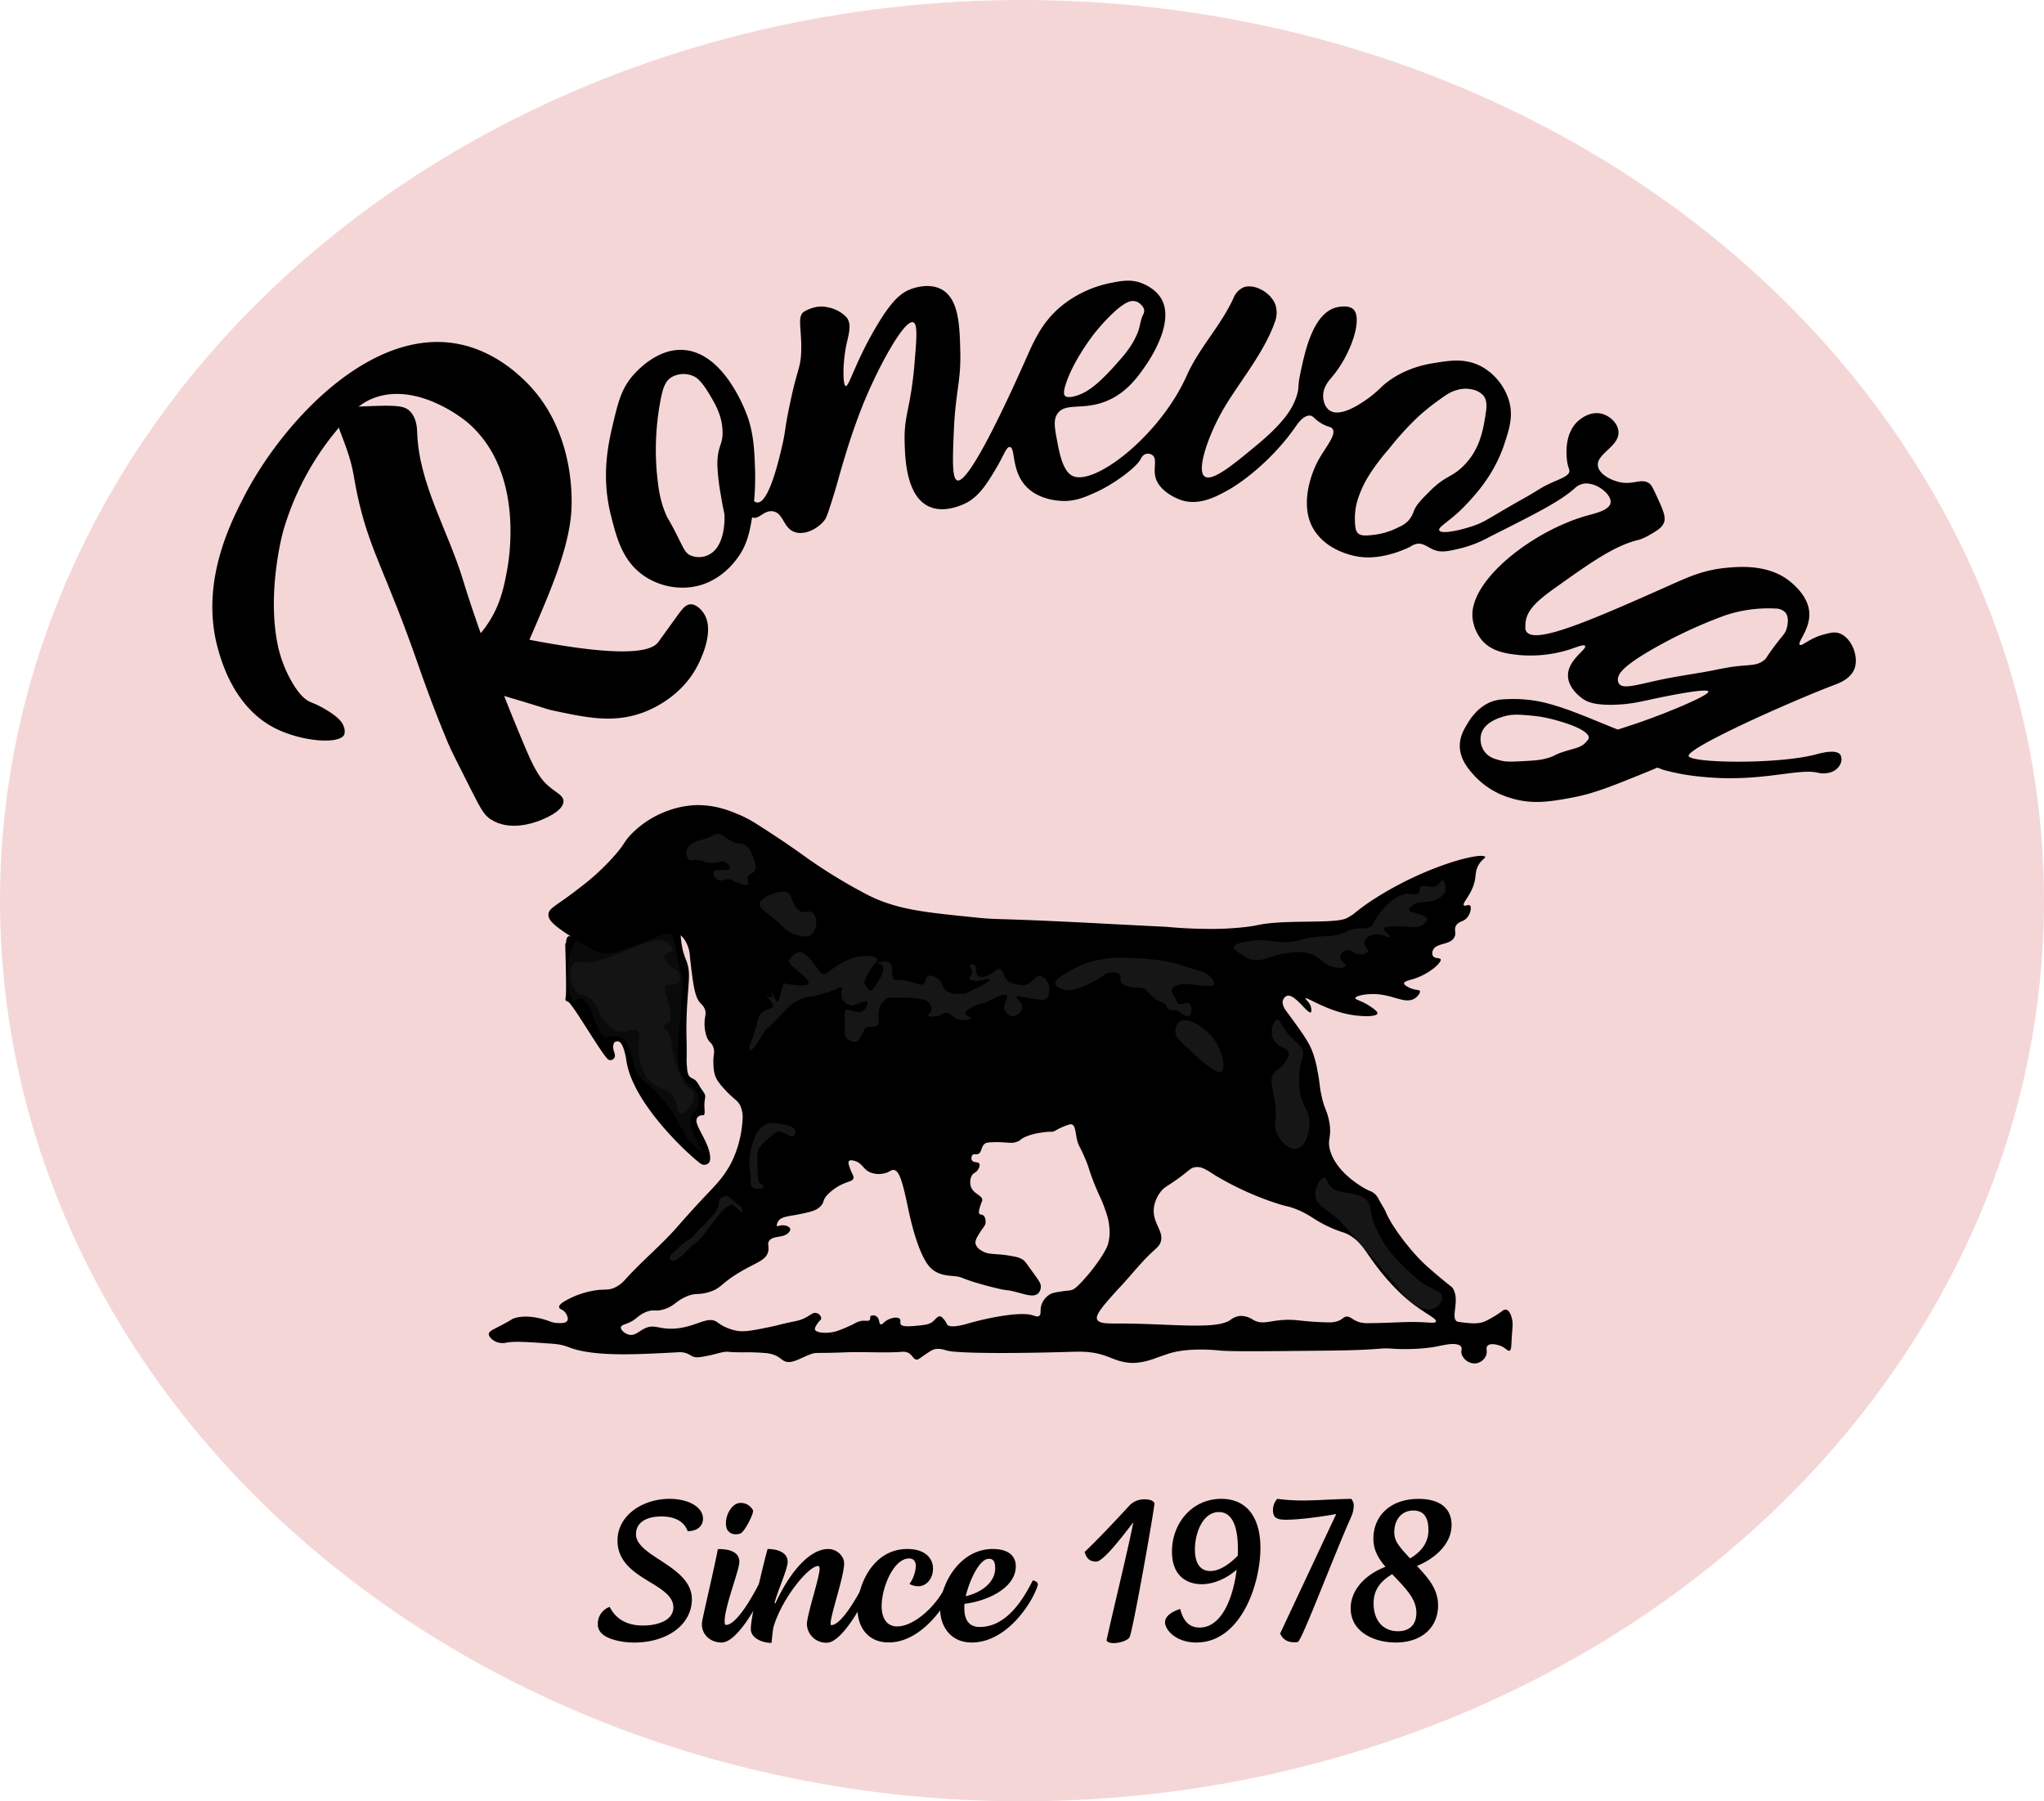 <svg id="Layer_1" data-name="Layer 1" xmlns="http://www.w3.org/2000/svg" viewBox="0 0 797.3 702.7"><defs><style>.cls-1,.cls-2{fill:#f5d6d6;}.cls-2{stroke:#000;stroke-miterlimit:10;}.cls-3{fill:#0a0a0a;}.cls-4{fill:#141414;}.cls-5{fill:none;}.cls-6{fill:#161616;}</style></defs><g id="Layer_14" data-name="Layer 14"><ellipse class="cls-1" cx="398.65" cy="351.35" rx="398.65" ry="351.35"/></g><g id="Text"><path d="M134.1,283.51c-.38-1.25-1.43-3.53-7.7-7.1-4.54-2.59-5-2-7.3-3.75-.71-.55-2.8-2.26-5.52-7.11a49.77,49.77,0,0,1-4.91-12.44c-5-21.43,1.75-45.77,1.75-45.77a108.9,108.9,0,0,1,19.93-38.29c6-7.39,9.4-11.52,15.59-13.82,17.15-6.36,35.48,8.77,36.32,9.48,21.93,18.61,16.57,52,15.59,57.43-1.17,6.41-2.73,15-9.08,23.28-7.73,10.1-16.74,12.23-16,16.58.52,2.94,5,3.91,24.47,9.67,17.41,5.15,15.56,4.89,18.56,5.53,12.95,2.76,23.38,5,34.93.79,2.58-.94,13.86-5.34,20.52-16.78.74-1.26,8.32-14.61,3.16-22.1-.39-.57-2.51-3.51-5.13-3.36-1.94.12-3.24,1.87-5.72,5.33L257,250.16c-2.49,4.09-13.41,6.56-50.52-.59.52-1.14,1.28-2.85,2.17-4.94,6.21-14.53,12.75-29.82,14.11-43.77.27-2.8,2.72-32.65-18.45-52.73-3.15-3-12.34-11.49-25.85-14-34.41-6.42-68.77,31.2-83.48,60-5.18,10.14-17.36,34-9.67,60,1.45,4.93,6.38,21.64,21.31,29.6,10.47,5.59,25.73,6.8,27.63,2.89A4.39,4.39,0,0,0,134.1,283.51Z"/><path d="M162.72,168.65c.65,20.24,12.23,38.61,18,58,0,0,8,27,24.47,65.71,3.8,8.92,6,11.85,8.68,14.21,3.14,2.73,5.84,3.67,5.92,5.92.16,4.13-8.6,7.38-9.47,7.7-2,.74-11.57,4.29-18.95-.59-2.53-1.68-3.6-3.56-7.69-11.64-5.27-10.43-7.91-15.64-8.88-18-6.1-14.54-10.27-26.6-11.45-30-12.41-35.68-18.4-43.74-23.14-63.32-2.54-10.52-1.88-12.64-5-21.52-2.66-7.67-5-11.41-3.08-14.23,1.46-2.16,6.17-2.3,15.59-2.57,8.28-.24,10.34.47,11.84,1.78C162.62,162.83,162.68,167.37,162.72,168.65Z"/><path d="M266.13,136.49c-10.17-.4-18,8.62-19.14,9.86-4.42,5.06-5.73,10.12-7.5,17.37-2,8.32-5.22,21.32-1.19,37.3,2.22,8.8,4.52,17.91,13,23.68a26.72,26.72,0,0,0,18.58,4.3c11-1.63,16.84-10,18.16-11.84,3-4.27,4.31-8.79,5.33-15.39A101.62,101.62,0,0,0,294.55,184c-.25-7.54-.46-14-2.76-20.92C291.21,161.39,282.75,137.13,266.13,136.49Z"/><path class="cls-2" d="M257.05,156.62a104.23,104.23,0,0,0-1.38,27.43c.61,6.06,1.1,10.6,3.36,16.18,1.19,3,1,1.58,5.13,9.87,2.11,4.25,2.78,5.87,4.73,6.91a8.92,8.92,0,0,0,7.9-.2c6.54-3.34,6.36-14,6.31-15.4-.06-2.11-.35-1.58-1.38-8.09a84.23,84.23,0,0,1-1.39-11.64c-.14-7.91,2.35-7.79,2-14s-3.05-10.6-5.72-15c-3-4.9-4.86-5.92-5.72-6.32a10,10,0,0,0-9.28.4C258.9,148.49,258,151.52,257.05,156.62Z"/><path d="M291.15,192.19c1-.37,2.07,3.79,4.29,3.85,4.6.12,8.61-17.56,9.77-22.65,1.33-5.88.71-5,2.51-13.91,3.21-15.87,4.51-15.45,4.79-22,.37-8.73-1.76-14.08,1.13-15.89,1.33-.83,5.22-2.69,8.88-1.77h0a13.41,13.41,0,0,1,4.56,1.56,12.4,12.4,0,0,1,3.14,2.44c2.1,2.59.83,6.63,0,10.31-1.65,7.86-1.46,16.18-.34,16.48,1.28.33,4-10,12.13-23.54,5.88-9.87,9.51-13.07,13.92-14.5,1.21-.4,6.88-2.24,11.54.44,6.64,3.83,6.88,14.35,7.11,24.42.26,11.7-1.88,15.37-2.52,30.64-.45,10.77-.79,18.76,1.38,19.34,5,1.35,22.35-37.52,26.45-46.72,3.29-7.38,6.24-14.53,13.61-20.87a44.18,44.18,0,0,1,20.73-9.62c5-1.06,7.86-.82,10.36,0,.71.23,5.55,1.88,8.14,5.92,6.07,9.46-4.74,24.91-6.27,27.09-2.72,3.89-7.39,10.55-15.79,13.61-8.7,3.18-15.22.21-18.2,4.59-1.64,2.4-1.09,5.37-.15,10.41.87,4.7,2.21,11.9,5.95,13.79,8.38,4.25,34.15-15.53,44.67-39.15,4.78-10.73,13.36-19.49,18.21-30.19a7.74,7.74,0,0,1,3.85-4.15c4.22-1.65,10.91,2,12.58,7a10.16,10.16,0,0,1-.3,6.51c-4.4,12.6-15,24.75-20.87,35.38-5,9-9.84,22.39-6.51,24.86,3,2.19,11.44-4.85,20.57-12.43,11.3-9.37,14.1-15,15.4-19.24,1-3.23.19-3,1.33-8.44,1.8-8.64,4.9-23.21,13.8-25.76.26-.08,5.1-1.4,7.11.88,3.3,3.77-1.1,17.32-8.44,26.06-1.07,1.27-3.66,4-3.55,7.69,0,.45.17,3.89,2.52,5.48,4.3,2.91,12.43-2.85,15.09-4.74a49.32,49.32,0,0,0,5.48-4.73c7.82-7,17.35-8.57,20.13-9,6.08-1,12.34-2.08,18.8,1.48a22.91,22.91,0,0,1,10.51,13.32c1.71,6.15,0,11.12-1.93,17-4,12-11.52,19.94-15.54,24.13-5.48,5.71-10.39,8-9.77,9.32.74,1.61,8,0,12.75-1.57,5.43-1.79,6.1-3,21.54-11.65,2.88-1.61,5.59-3.55,8.59-4.93,4.17-1.93,7.79-3,7.89-4.94,0-.93-.73-1.79-1-4.74-.15-1.5-1.09-10.5,4.89-15.24.83-.66,4.51-3.58,8.88-2.37,3.09.86,6.07,3.66,6.36,6.81.55,5.93-8.85,8.75-8,13.62.59,3.32,5.64,5.8,9.33,6.36,4.8.74,7.73-1.7,10.65.3.88.6,1.48,1.89,2.67,4.44,2.7,5.8,4,8.7,3.06,11-.85,2-2.86,3.15-5.73,4.79a20,20,0,0,1-3.84,1.77c-9.46,2.15-18.79,8.79-32.86,18.8-7,5-11.24,8.76-11.55,13.91-.09,1.56-.15,2.48.45,3.26,3.71,4.89,25.71-4.77,56.54-18.5,6.48-2.89,12.6-5.7,21.46-6.51,5.59-.52,17.25-1.42,25.61,6.06,1.66,1.49,6.42,5.75,6.66,11.7.25,6.37-4.82,11.36-3.7,12.28.87.72,3.65-2.61,9.77-4.14,2.2-.56,3.66-.92,5.32-.45,4.87,1.39,8.09,9,6.22,13.92-1.49,3.95-6,5.61-7.55,6.21-17.34,6.56-57.77,24.64-57.13,27.83.56,2.81,34.7,3.34,49.58-.59,1.68-.45,8-2.23,9.62.15a4,4,0,0,1,0,3.55,6,6,0,0,1-3.4,3.11,9.14,9.14,0,0,1-5.45.29c-7.83-1.81-22.55,3.89-44.88,1.63a86,86,0,0,1-15.52-2.77h0a35.81,35.81,0,0,0-5.16-1.7c-7.18-2.08-20.75-6-20.76-9.59,0-2.6,7.19-3.51,22.35-9.18,9.08-3.39,21.72-8.76,21.31-10.06-.47-1.53-18.91,2.35-21,2.81-4.81,1-9.21,2.21-15.84,2.37-7.62.18-10.38-1.14-12-2.22-.56-.37-6-4.1-5.92-9.33.06-6.1,7.53-10.11,6.66-11.39-.53-.79-3.38.55-6.81,1.62a50.84,50.84,0,0,1-18.8,1.93c-4.61-.5-10.51-1.14-14.5-5.63a16.52,16.52,0,0,1-3.85-9.76c-.28-14.68,24.38-33.39,44.91-39.06,3.16-.87,8.5-2.07,9-4.91.53-3.24-5.36-8.05-10.22-7.54a6.87,6.87,0,0,0-3.84,1.92c-5.89,5.17-14.93,9.72-33,18.8a46.88,46.88,0,0,1-11,4.44c-5.14,1.24-7.91,1.9-11,.64-2.32-1-4.06-2.75-6.66-2.27a7.37,7.37,0,0,0-2.52,1.18c-2.32,1.09-11,5.11-19.83,3.85-1.45-.2-13-2-18.16-11.44-4.61-8.51-1.19-20,2.37-26.45,2.66-4.8,7-9.7,5.43-12-.7-1-1.89-.58-4.74-2.37-2.5-1.57-2.75-2.69-4-2.81-2.74-.25-5.13,3.51-5.92,4.64-7.85,11.23-19,20.53-26.55,24.67-4.27,2.33-10.88,5.94-17.86,3.65-.53-.17-8.63-3-10.06-9.08-.83-3.53.81-7.1-1.19-8.49a3.16,3.16,0,0,0-2.66-.39A3.57,3.57,0,0,0,445,179c-1.69,3.3-10.41,9.85-17.76,13.13-4.16,1.86-8.05,3.6-13.42,3.26-1.6-.11-9.11-.58-13.91-6-5.49-6.23-3.76-14.76-6-15-1.42-.16-2.25,3.17-5.63,8.78-2.89,4.81-5.92,9.84-10.65,12.63-.36.21-8.71,5-15.5,1.68-8.84-4.28-9.14-19.33-9.27-25.66-.2-10.08,2.4-12.63,3.85-29.9.83-9.94,1.31-15.57-.5-16.18-3.6-1.23-14,18.32-19.34,31.48-2.74,6.76-4.93,13.42-4.93,13.42-2.94,8.94-5.13,17-5.13,17s-.88,3.2-2.37,7.89c-1.33,4.18-2,6.29-2.76,7.31-2.43,3.28-7.62,6.09-11.65,4.73-4.57-1.54-4.36-7.38-8.48-8.09-3.55-.61-5.55,3.39-8.09,2.37C290.14,200.52,289.83,192.67,291.15,192.19Z"/><g id="Layer_3" data-name="Layer 3"><path d="M629.51,284c-10.61-4.27-19.45-8.24-28.42-10.22a52.62,52.62,0,0,0-13.77-1,18,18,0,0,0-4.44.59c-6.07,1.77-9.28,7-10.36,8.73-1.44,2.35-3,5-3.11,8.59-.08,5.53,3.51,9.49,5.78,12a31.1,31.1,0,0,0,13.91,8.58c8.56,2.69,15.7,1.45,24.27-.15,8.4-1.56,15.62-4.49,30-10.36,6.06-2.46,4.1-2.19,9-4.14,1.68-.67,2.14-.79,2.22-1.19C655.1,293.37,645.07,290.22,629.51,284Z"/><path class="cls-2" d="M620.24,287.81c.13-4.31-14.85-7.79-16.11-8.08a52.76,52.76,0,0,0-7.18-1.1c-4.42-.37-7.08-.59-10.22.3-1.91.54-8.13,2.3-9.47,7.4a8.73,8.73,0,0,0,1.48,7.25c1.73,2.31,4.17,3,6.36,3.55,2.37.64,4.62.53,9,.3s6.66-.36,9.62-1.19c3.16-.88,2.3-1.2,6.37-2.51,4.38-1.42,7-1.57,9-4C619.86,288.88,620.22,288.46,620.24,287.81Z"/></g><g id="Layer_4" data-name="Layer 4"><path class="cls-2" d="M688.27,258.05c1.35-1,1-1.36,4.59-6.06,3.09-4.1,3.81-4.43,4.44-6.37.32-1,1.4-4.86-.59-7.1a5.89,5.89,0,0,0-4.15-1.63,53.85,53.85,0,0,0-19.68,2.66,182.3,182.3,0,0,0-26,11.84c-13.44,7.45-16.6,11.08-16.29,14.07a3.06,3.06,0,0,0,.6,1.62c1.92,2.53,7.36.5,17.61-1.62,3.17-.66,7.19-1.34,15.25-2.67,4.89-.81,9.71-2.07,14.65-2.51C683.29,259.86,685.75,260,688.27,258.05Z"/><path class="cls-2" d="M558.31,191.74c5.81-5.78,8.14-5,12.73-9.47,6.74-6.6,8-14.47,9-21,.41-2.58.56-5.25-1-7.25a8.28,8.28,0,0,0-4.45-2.52,12,12,0,0,0-6.36.15c-2.43.64-4.11,1.73-6.81,3.7a85.2,85.2,0,0,0-8.73,7,117.12,117.12,0,0,0-11.4,12.58,82.22,82.22,0,0,0-7.7,10.21,42.32,42.32,0,0,0-4.59,10,26.63,26.63,0,0,0-.89,9.77c.16,1.63.42,2.63,1.18,3.4,1.33,1.34,3.39,1.17,6.22.89A29.07,29.07,0,0,0,546,206a11.13,11.13,0,0,0,3.7-2.51,10.92,10.92,0,0,0,2.22-3.85C552.91,197.12,554.71,195.33,558.31,191.74Z"/><path class="cls-2" d="M415.11,154.81c.22.23,1.39,1.32,5.7-.22,2.77-1,6.58-3,13.54-10.65,4.64-5.13,7.44-8.28,9.7-13.55,1.36-3.19,1.05-4.88,2.29-7.4a3.59,3.59,0,0,0,.44-2.29,4.05,4.05,0,0,0-1.18-2,5.22,5.22,0,0,0-1.85-1.41,5.42,5.42,0,0,0-2.07-.37c-5.23.14-15.32,13-15.32,13s-8.77,11.13-11.47,21C414.6,152,414.16,153.83,415.11,154.81Z"/></g></g><g id="Phesant"><path d="M222.93,365.37c-2.23-.93-2,2.07-2.19,2.41l-.23.44v1.34c.22,8.09.49,18,.1,19.74a1.25,1.25,0,0,0,.1,1,1.14,1.14,0,0,0,.72.4c1.74.33,13.93,21.83,16,22.72a1.88,1.88,0,0,0,.81.15,2,2,0,0,0,1.41-.89c.82-1.32-.92-3.12-.37-5.18a1.67,1.67,0,0,1,.59-1,1.82,1.82,0,0,1,1.33-.22c2.14.37,3.11,7.33,3.11,7.33,2.5,18,27.71,39.89,29.43,40.6a2.66,2.66,0,0,0,1.08.2,2.8,2.8,0,0,0,1.58-.69c1.33-1.17.14-5,0-5.43-1.36-4.26-4.51-8.53-4.73-10.85A2.22,2.22,0,0,1,272,436a2.42,2.42,0,0,1,1.38-.89c.63-.15.81.05,1.09-.1.62-.33.33-1.65.3-3.45-.07-3,.67-3.4.09-4.84a27.26,27.26,0,0,0-1.67-2.46,22.34,22.34,0,0,0-1.48-2.37c-1.28-1.42-2.16-1.05-3-2.27a6.94,6.94,0,0,1-.69-3,26.51,26.51,0,0,1-.2-3.45c.23-7.68-.47-10.2.29-22.31.57-9,1.18-11.33-.19-15.59a36.25,36.25,0,0,1-1.68-5c-1.44-7-.84-14.85.3-12.24,1,2.25-16.3,7.65-25.66,8.8C236.32,367.38,226.06,366.66,222.93,365.37Z"/><path class="cls-3" d="M223.7,390.38c.57.12,1.33-.9,2.76-.69a3.71,3.71,0,0,1,2.08,1.18c2.34,2.38,2.48,5.56,4.14,9,1.35,2.79,1.89,4.27,3.26,4.64s2.25-.61,4.54-.2a6.59,6.59,0,0,1,2.56,1c1.39,1,2,2.37,3,5.53,1.3,4.26,1.1,4.63,1.68,6.11,1.19,3,3.19,4.42,5.62,6.62A58.37,58.37,0,0,1,263,435c2.91,4.68,3.89,8.47,8.19,12.44.18.16,2.35,2.15,2.67,1.87s-.69-1.39-1.78-3.55a26.76,26.76,0,0,1-2-4.94c-.67-2.39-1.28-4.58-.2-6.21.63-.95,1.11-.65,1.88-1.68,1.71-2.33.55-5.65.49-5.82a9.14,9.14,0,0,0-2.27-3.26c-.9-.92-1.28-1-2.07-1.77a13.06,13.06,0,0,1-2.57-3.95c-1.93-4.46-.41-17,.2-23.58.67-7.21,1-10.88.3-14.21-.43-2-1.68-6.78-2.18-9.87a30,30,0,0,0-.69-3.26,9,9,0,0,0-.69-2.27c-1.32-1.71-7.15,1-10.13,2-11.49,3.76-18.3-6.05-24.9-2.38C218.84,369.2,221.36,389.89,223.7,390.38Z"/><path class="cls-4" d="M224.39,375.28c.81-.43,1.38,0,3.26.2s3.64,0,7.69-1.28,6.15-2.3,10.76-4.15c9.34-3.74,11.64-3.84,13.52-2.86,1.56.82,3,2.46,2.66,3.46-.37,1.16-3,1-3.25,2.26-.08.36.21.83.79,1.78a8.44,8.44,0,0,0,2.07,2.57c1,.79,1.32.5,2,1.08,1.22,1.09,1.77,3.47.89,4.74-1.2,1.72-4.23.21-5.33,1.77-.73,1,.28,2.2,1.38,6.62,1.47,5.88.48,7.06.1,7.4-.72.66-1.61.48-1.87,1.18-.33.89.82,1.94,1.58,3,1.4,1.91,1.13,3.34,1.77,6.91.12.64,2.25,12,6.81,14.8a3,3,0,0,1,1,.89c1.17,1.71.28,4.68-1.29,6.51-.39.46-2.17,2.53-3.65,2.07s-.85-3.47-2.66-6.41c-2.22-3.6-5.29-2.25-8.88-5.82s-4.31-8.67-4.54-10.36c-.76-5.45,1.09-8.51-.59-9.67s-4.44,1.53-8.19.09a8.37,8.37,0,0,1-2.57-1.67c-5.1-4.29-4.23-9.08-8.58-11.55-2-1.11-2.42-.3-3.85-1.48C221.73,384.32,221.8,376.66,224.39,375.28Z"/><path class="cls-5" d="M250.44,370.57c-1,1.52.35,1.09.52,2,.13.72,0,1.4.71,1.91a9.06,9.06,0,0,1,1.81,2c.28,1.2-2.26,1.31-1.95,2.1s.33-.12,1-.42c.85-.41,2-1,1.31-2.34-.49-.89-.89-.69-1.58-1.78a10.44,10.44,0,0,1-1.09-2.86c-.39-1.34-.44-1.9-.79-2S250.58,370.36,250.44,370.57Z"/><path class="cls-5" d="M245.41,384.56c-.57,0-1.17,1-1.19,1.58,0,1.48,2.35-.42,3,4,.16,1.06,1,3.08.76,4C247.62,395.59,247.08,384.53,245.41,384.56Z"/><path class="cls-5" d="M249.82,382.56c-.15.59.24.81.37,1a5.94,5.94,0,0,0,.74,1.13c1.14.69.86.83,2.27,2,2.07,1.78,2.25,2,3,3.72s1.08,1.38,1.63,2.89c.31.88.13,3.61.71,3,1-1.12-.49-4.34-1.81-6.18a24.34,24.34,0,0,0-3.66-3.93c-1-.84-2.7-2-2.45-3,.1-.37-.3-.13-.39-.56s.35-.81-.08-.85S250,382.07,249.82,382.56Z"/><path class="cls-5" d="M251.51,401.37c4.48.75-1.08,2.44.21,2.48,5.75.17-2.78-.32,1.9,3.48,1.83,1.48-5.51-4.28,3.68,6.54.9,1.05-5.6-6.71-.32,2.44.69,1.19,3.85-.21,5-.35.29,0,2.67.24-1.53.5-4.87.29.32,1.18,7.93,8.78.38.37-2.17-1.71-3.42-2.44-3.08-1.81-1.31-3.21-4.07-4.4-1.23-.52-2.12-.52-3.39-1.15s-1.51-1.74-3-5.15c-1.58-3.64-2.37-4.77-3-7.55C251.26,403.19,250.89,401.27,251.51,401.37Z"/><path class="cls-5" d="M235.6,381.86c.42-.25,3.14.85,2.53.63-2.53-.95-2.74.6-1.84,1.86s2.88,1.73,4.49,3.17c1.05.94,1.76,2.38,3.19,5.25,1.33,2.7,1.57,3.92,2.62,4.15a2.46,2.46,0,0,0,2.33-1c1.14-1.57,0-4.2.21-4.26s.6,2.43,2.05,2.89c1,.33,1.87-.55,2.44-.07s0,1.1.41,2.07a2.94,2.94,0,0,0,1.24,1.3,3.19,3.19,0,0,0,1.43.44c1.3.08,2.27-.75,2.36-.59s-.82.61-1.11,1.52c-.18.58,0,1.17.56,2.4,1.19,2.48,1.86,2.75,2.33,4.29.34,1.11.52,2.7.07,2.89s-.4-2.42-1.09-4.17c-.52-1.31-1.25-1-1.73-2.89-.4-1.58-.28-1.81-1-2.44-2.82-2.56-2.77-.47-3.8-1.6-.46-.51-1-1-.71-1.41,2.06-3.3-1.28.5-1.11.19.63-1.14-1.23-2.43-1.72-2s-.18,3-.82,2.91c-4.2-.69-2.85,2.49-3.31.79-3.09-11.35-2.94.2-2.92-2.44.12-11.85-3.57-2.25-2.88-3.82,2-4.51-.19-3.07-.84-4.67-1.58-3.89-5.1,1.44-3-.64S235.08,382.17,235.6,381.86Z"/><path class="cls-5" d="M229.37,377.73c.65.61-2.66.22,1,3.84a1.76,1.76,0,0,1,.37.56c.65.76-1.67,1.52-1.27,2s3.14.41,3,1.48c-.32,2.66.66,4.39.26,4.55s.27-2.32-1.37-3.14c-1.16-.59,1.23-1,.22-1.66-1.19-.75-5.87-.53-5.47-1.08s2.1.48,2.92-.3.42-2.43-.15-3.55-1.4-1.49-1.26-2a1.08,1.08,0,0,1,1.21-.93A1,1,0,0,1,229.37,377.73Z"/><path class="cls-5" d="M225.06,381c.75.69.34.39,2,1.17.23.1.22.52.11.63s-1-.37-1.15-.45c-.46-.31-1.85-1.25-1.85-2.63,0-.39.12-1.08.52-1.22S224.84,380.76,225.06,381Z"/><path class="cls-5" d="M234.9,376a3.66,3.66,0,0,0-.22,3c.11.5.32.81.29.7-.21-1,1.3-6.21,3.46-4.27.57.52.5,2.86,1.13,3.11,1.54.62,1.11,3.79,2.48,4.23a3.26,3.26,0,0,0,2.33-.52,5.86,5.86,0,0,0,2.19-1.66c1.64-2-.4-5.82.27-4.44,1,2.11-1.28,8-3.91,6.09-1.79-1.32-2.14-4.3-3.06-4.91-.55-.36.24-1.73-.52-2.44s-2.29-.14-2.7,0A3.1,3.1,0,0,0,234.9,376Z"/></g><g id="Dog"><path d="M380.6,357.92c9.63,1,5.47.11,45.78,2.17,18.76,1,28.14,1.44,28.62,1.48,2.61.22,8,.72,15.29.79a119.59,119.59,0,0,0,14.41-.6c5.86-.61,5.81-1.09,10.26-1.57,11-1.2,26.54.08,30.49-2.08a28.12,28.12,0,0,0,2.51-1.54,80.85,80.85,0,0,1,7.26-5.36c20.95-13.67,43.16-19,44.11-16.88.18.39-1.27.85-2.56,3.06s-1,3.66-1.48,6.07c-1.16,5.63-5.13,8.84-4.25,9.72.49.49,1.72-.51,2.37.1s.23,3.07-1.08,4.64c-1.56,1.85-3.09,1.3-4.25,3s.17,2.91-.79,4.73c-1.67,3.19-7.17,2-8.38,5.13a2.52,2.52,0,0,0,0,2.08c.72,1.26,2.78.68,3.05,1.38.48,1.21-4.53,5.91-11.05,7.79-1.31.38-3.2.8-3.25,1.58s2.5,1.91,2.81,2c2,.74,3.13.44,3.4,1s-.78,2.11-2,2.86c-4.3,2.71-9.35-2.51-18.65-1.58-2.41.24-4.52.84-4.54,1.48s2.2.93,5.23,2.87c1.34.85,3.58,2.28,3.36,3.15-.34,1.28-5.9,1.29-10.76.4-9.42-1.73-16.89-7-17.27-6.32-.21.35,2.11,1.74,2.27,4.25,0,.54.07,1-.2,1.18-1.25.79-6.28-7.46-9.37-6.41a2.81,2.81,0,0,0-1.48,1.67c-.6,1.76.85,3.69,1.48,4.54,5,6.82,7.94,10.72,9.67,14.71a39.5,39.5,0,0,1,2.27,8.19c1,4.76.69,5.86,1.68,10.16,1.13,5,1.92,5.13,2.76,9,1.5,6.86-.78,7.29.49,11.94,2.59,9.3,13.89,15.3,15.52,15.89a5.28,5.28,0,0,1,1.48.79,6.56,6.56,0,0,1,2,2.46c.88,1.78,2.09,3.4,2.86,5.23,2.26,5.4,9.88,15.57,16.18,21.12,3,2.66,5.53,4.74,5.53,4.74,3.92,3.25,3.87,3,4.24,3.55,3.08,4.65-.92,11.37,1.68,13,.11.07.27.16,1.38.3,3.94.5,6.91.88,9.77-.4a42.74,42.74,0,0,0,6.61-4,1.9,1.9,0,0,1,1.38-.49c1.28.17,2,2.28,2.17,3,.6,1.85.42,3.14.2,6.11-.37,5.23-.2,6.62-1,6.91s-1.4-1.17-3.84-2c-.54-.18-3.56-1.17-4.74.1-.85.91.15,2.06-.59,3.84a5.09,5.09,0,0,1-3.85,3,5.41,5.41,0,0,1-5.63-3.55c-.41-1.37.28-2-.19-2.86-1.13-2-6.6-.79-7.72-.53h-.18c-8.35,2-18.7,1.23-18.7,1.23-6.12-.45-3.56.53-26,.75-25.32.26-38,.38-42-.08,0,0-11.83-1.36-19.76,1.33l-4.14,1.41s-5.93,2.57-11,2.07c-4.09-.41-6.27-1.65-9.17-2.67-6.05-2.12-10.6-1.66-17.47-1.48-27.77.72-41.67.19-44.4-.59-1.23-.35-3.69-1.25-5.88-.15-.88.45-2.69,1.71-4.29,2.82-.91.63-1.23.87-1.72.83-1.32-.08-1.61-1.9-3.41-2.71a4.84,4.84,0,0,0-2.47-.3c-7.26.49-14.56-.11-21.83.18-11.76.47-11.28-.07-13.39.66-4.26,1.49-7.74,4.21-10.66,2.67-1.09-.58-1.79-1.58-3.95-2.37a12.66,12.66,0,0,0-3.45-.69,83.42,83.42,0,0,0-8.66-.27c-6.2,0-5.37-.42-7.28-.13-2.35.36-3.24.92-7.74,1.73-2.28.41-3.2.47-4.25.1s-1.75-1.13-3.35-1.53a8.21,8.21,0,0,0-2.47-.2c-14.13.75-25.84,1.38-35.42-.1-8-1.22-7.26-2.78-14.11-3.25-9.71-.67-14.56-1-17.52-.4a6.92,6.92,0,0,1-4-.29c-1.32-.56-3-1.87-2.91-3.16.11-1,1.35-1.48,4.94-3.36,4.6-2.39,3.82-2.31,4.88-2.66,5.84-1.95,13.16.87,13.82,1.13a10.1,10.1,0,0,0,3.25.69c1.14.06,3.14.16,3.75-.93s-.63-2.94-.69-3c-1-1.42-2.36-1.39-2.51-2.17s.56-1.58,3.3-3.06a33.87,33.87,0,0,1,12.09-3.75c2.77-.22,3.92.07,6-.79a11.64,11.64,0,0,0,4.24-3.11c6.58-7.34,14.3-13.63,20.77-21.07,13.41-15.39,16-16.17,20.48-24.12A43.3,43.3,0,0,0,289.63,437a11,11,0,0,0-.84-5.58c-1.1-2.31-2.35-2.35-6-6.31-3-3.19-3.59-4.72-3.9-5.68a15.06,15.06,0,0,1-.59-4c-.23-3.95.65-4.55,0-6.66-.64-2.28-1.71-1.78-2.69-4.45a16,16,0,0,1-.72-6.51c.19-1.59.56-2.45.15-3.8a5.75,5.75,0,0,0-1.7-2.55c-2.42-2.34-3-7.65-4.22-18.17a13,13,0,0,0-1.92-6.41,7.57,7.57,0,0,0-3.7-3.16c-2.1-.7-3.93.15-7,1.48s-7.76,3.35-11.4,4.59c-4.49,1.53-6.76,2.31-9.81,2-1.87-.2-3.79-.8-8.79-4-8.39-5.37-12.59-8.06-12.58-10.91,0-2.66,2.81-3.21,11.6-10.11a91.62,91.62,0,0,0,15-13.92c3.63-4.38,3-4.7,5.92-7.64a37.69,37.69,0,0,1,13.91-8.88A36,36,0,0,1,271,314.1c7.89-.27,13.81,2.2,17.86,3.95,3.52,1.52,6.68,3.58,12.87,7.65,6.85,4.49,11.11,7.62,14,9.67a206.55,206.55,0,0,0,23.23,14C350.14,354.84,360.29,355.87,380.6,357.92Z"/><path class="cls-1" d="M348.62,456.4c2.28.22,3.58,5.24,5.73,15.54.4,1.92,3.23,15.52,7.6,21.44a10.14,10.14,0,0,0,1.43,1.57c2.86,2.56,6.38,2.63,8.93,2.89,3.86.4,1.64.84,13.61,4,8.87,2.29,5.31.81,11,2.34,3.42.92,6.34,1.9,8,.42a3.7,3.7,0,0,0,1.06-2.34c.15-1.47-.57-2.42-2.88-5.63-3.07-4.26-3.31-4.7-4.3-5.33-1.19-.75-2.39-1-4.73-1.4-6-1.09-8.38-.15-11.35-2.12a4.3,4.3,0,0,1-2.17-2.52c-.3-1.47.74-3,2.17-5.18,1.06-1.6,1.62-2,1.73-3.16,0-.12.16-2-.94-2.81-.65-.48-1.11-.14-1.48-.59s-.14-1.65.54-3.65c.5-1.49.58-1.31.59-1.63.07-2-3.34-2.37-4.39-5.18-.64-1.72-.31-4.14.94-5.23.49-.43.87-.44,1.43-1.09s1.3-2,.84-2.81-2.15-.23-2.81-1.23a1.84,1.84,0,0,1,.24-2.18c.59-.54,1.24,0,2.12-.34,1.5-.62,1.07-2.83,2.62-4,.51-.38,1-.52,3-.59,5.73-.21,7.16.78,9.73-.25,1.39-.55.94-.83,2.92-1.77a22.44,22.44,0,0,1,6.22-1.7c4.33-.71,3.93,0,5.4-.67a25.79,25.79,0,0,1,5.55-2.48,1.83,1.83,0,0,1,1.11-.07c1.44.47,1.39,3.24,2.08,6.14.53,2.26,1,2.27,2.85,6.55,2,4.54,1.56,4.66,3.7,10.06s2.92,6.16,4.59,11.11a23.81,23.81,0,0,1,1.51,7.65,16.69,16.69,0,0,1-.59,5.07c-.17.62-.66,2.19-3.22,6a69.39,69.39,0,0,1-6.29,8c-3.08,3.41-4,3.82-4.7,4-1.14.34-1.8.17-5,.74a15,15,0,0,0-2.81.63,7.54,7.54,0,0,0-4,4.55c-.63,2.11.08,3.56-.85,4.18-.74.5-1.84,0-2.18-.11-4.83-1.87-18.64,1.06-25.5,3.07-1.09.33-7.13,2.13-8.29.34a8.3,8.3,0,0,0-1.66-2.48,2.12,2.12,0,0,0-.93-.63c-1-.21-1.84,1.1-2.89,2-1.44,1.24-3.47,1.42-7.51,1.77-4.25.38-4.86-.36-5-.63-.5-.77.14-1.52-.41-2.14-.81-.92-3.25-.5-5,.52-1.4.83-1.84,1.79-2.44,1.59-.79-.26-.31-2-1.55-3a2.06,2.06,0,0,0-2.33-.26c-.44.41,0,1-.41,1.56s-1.54.2-2.91.31a8.13,8.13,0,0,0-3.2,1.17,57.37,57.37,0,0,1-6.55,2.81c-3.9,1.22-8.31.75-8.69-.52-.25-.81,1-2.5,1.66-3.26.43-.47.75-.7.78-1.14a2.44,2.44,0,0,0-1.85-2.08c-1.63-.43-2.6,1.27-5.85,2.52a21.7,21.7,0,0,1-3.55.89c-5.61,1.21-4.85,1.18-8.62,2-6.66,1.38-10.05,2-12.88,1.55a20.1,20.1,0,0,1-5.29-1.77,21.39,21.39,0,0,1-2.7-1.74c-3.69-2.38-8,1.91-16,2.59-6.61.56-8.23-2-12.32.07-2.19,1.11-3.59,2.78-5.77,2.37-1.81-.34-3.54-2-3.3-3,.16-.67,1.08-.91,2-1.26,4.31-1.56,4.35-3.33,8-4.7,3.1-1.17,3.15.09,6.62-.93,4.13-1.2,4.67-3.15,8.74-4.95,3.85-1.71,4.58-.5,8.88-1.78,5.05-1.51,4.55-3.34,12.25-7.88,6.42-3.79,10.17-4.53,10.95-8,.45-2-.51-2.95.44-4.22,1.67-2.19,5.78-.8,7.74-3.4.47-.63.46-1,.4-1.22-.23-.91-2-1.53-3.55-1.33-.88.11-1.39.46-1.63.22s.21-1.35.48-1.78c1.17-1.83,3.63-1.9,7.55-2.66,4.82-.94,7.27-1.45,9-3.26,1.61-1.65.66-2.19,2.48-4.25a19.8,19.8,0,0,1,7.62-5c1.37-.51,2.43-.73,2.71-1.59s-.37-1.33-1.19-3.56c-.59-1.61-1-2.73-.52-3.25s1.81-.16,2.3,0c3.08,1,3.11,3.25,6,4.47a8.83,8.83,0,0,0,4.77.49C346.88,457.5,347.46,456.28,348.62,456.4Z"/><path class="cls-1" d="M450.11,471.05a13,13,0,0,1,2.82-6.37c1.22-1.49,2-1.69,5.32-4,5.67-3.91,5.86-5,7.85-5.33,2.69-.47,4.6,1.1,8.29,3.4a118.7,118.7,0,0,0,23.53,10.66c4.51,1.46,4.61,1.06,7.85,2.37,5.79,2.35,6.61,4.12,13.13,7.06,5,2.24,5.48,1.67,8.18,3.45,3.61,2.38,5,4.92,7.7,8.73,1.9,2.67,7.66,10.74,15.54,17,5.68,4.53,10.21,6.33,9.77,7.55-.32.9-2.83.12-9.33.15-4.56,0-9.62.42-16.57.44a11.88,11.88,0,0,1-4.15-.44c-2.59-.85-3.34-2.34-5-2.07-1.15.18-1.18.92-3,1.63a9.19,9.19,0,0,1-3.4.59q-5.86-.07-11.7-.74c-10.69-1.24-13.44,2.45-18.2-.3a8.41,8.41,0,0,0-5-1.48,7.36,7.36,0,0,0-3.75,1.53c-5.41,3.92-22.55,1.55-42.28,1.43-5.72,0-9,.14-9.77-1.63s2.61-5.73,9.62-13.32c4.05-4.38,7.74-9.14,12.14-13.17,1.63-1.49,2.46-2.15,3-3.55C454.23,480.21,449.33,477.2,450.11,471.05Z"/></g><g id="Darker_bits" data-name="Darker bits"><path class="cls-6" d="M476.51,418.11c1.83-1.13.37-9.77-5.13-15.2-3-3-8.55-6.23-11.25-4.34a5,5,0,0,0-1.58,4.54c.23,1.74,1.29,2.65,8.09,8.88,1.47,1.34,1.6,1.47,2,1.78C470.51,415.33,475,419,476.51,418.11Z"/><path class="cls-6" d="M516.72,459.36c-1.46-.18-4.16,4-3.55,7.54.56,3.34,3.7,4.4,8.58,8.59,1.4,1.2,3.8,4,8.59,9.47,9.22,10.61,13.83,15.92,15.54,18.06,2.37,3,5.29,6.72,9.77,7.55a6,6,0,0,0,4.88-.74c1.19-.89,2.27-2.6,1.93-4.15-.44-2-3-2.47-6.22-4.29-2.37-1.32-4.1-2.95-7.55-6.21-3.19-3-9.24-8.74-12.58-17.62-2.33-6.21-.93-7.56-3.26-9.62-4.33-3.83-11.63-1.3-14.5-5.92C517.52,460.69,517.49,459.45,516.72,459.36Z"/><path class="cls-6" d="M505.92,448.11c-3.34.74-7.75-3.71-8.44-8a8.8,8.8,0,0,1,0-2.51c1-10.12-3.49-15.31-.45-19.1,1.11-1.37,2.34-1.48,4.15-4,.95-1.32,1.89-2.66,1.48-3.85-.6-1.73-3.85-2.67-3.85-2.67h0a26.28,26.28,0,0,1-2.07-2.51c-1.61-2.55-.14-7.46,1.48-7.7,1.28-.19,1.47,2.73,5.33,6.81,2.63,2.79,4.28,3.27,4.73,5.48.33,1.58-.29,2.42-.88,4.88a36,36,0,0,0-.6,8.29c.17,8.16,4.47,9.39,4,15.84C510.56,442.41,509,447.42,505.92,448.11Z"/><path class="cls-6" d="M482.38,371c2.31,1.76,4.28,3.25,7,3.55a11.23,11.23,0,0,0,5.18-.89c3.5-1.11,12.61-4,18.5-.74,2.43,1.36,2.82,2.93,6.07,4,2.59.86,5.43.87,5.77,0s-2.3-2-2.07-3.85a3.18,3.18,0,0,1,2.52-2.37c1.92-.36,2.7,1.62,5.32,1.63,1.11,0,2.7-.33,3-1.18s-1.5-1.74-1.48-3.26c0-1.34,1.5-2.6,2.82-3.11,3.18-1.23,6.73,1.37,7.1.74s-2.58-2.29-2.22-3.25c.51-1.35,7.42-.85,11-.59a6.6,6.6,0,0,0,3.85-.74c1-.59,2.17-1.75,1.93-2.67-.11-.38-.45-.67-2.22-1.33-3.1-1.15-4.55-1.19-4.74-1.92s.86-1.52,1.18-1.78c2.89-2.3,5.64-.49,9.48-2.37.85-.42,2.87-1.41,3.4-3.4.47-1.75-.31-3.88-1.18-4-.68-.1-.79,1.12-2.07,1.92-2.39,1.49-5.33-.65-6.52.74-.6.71,0,1.51-.74,2.22-.85.88-2.39.39-3.55.3-5.52-.44-12,7.3-13.77,11.1a3.92,3.92,0,0,1-1,1.48c-1.56,1.37-3.57.77-6.07,1-2.27.24-2.53.93-5.48,1.92-3.88,1.31-5.38.76-11.1,1.48-6,.75-5,1.44-9.17,1.78-6.33.52-7.55-1.16-14.21-.45-1.05.12-7.58.86-7.7,2.52C481,369.79,481.19,370.08,482.38,371Z"/><path class="cls-6" d="M467.43,378.54c-8.94-2.36-5.94-2.27-11.25-3.26a93.24,93.24,0,0,0-12.58-1.48c-5.41-.24-9.38-.42-14.65.6-6.14,1.18-9.41,3.09-13.47,5.47-2.43,1.42-4,2.63-3.85,3.85.2,1.53,3,2.28,3.4,2.37,2.37.6,4.39-.13,6.81-1a39.71,39.71,0,0,0,6.81-3.4c2-1.26,3-2.2,4.89-2.37.47,0,2.46-.22,3.25.89.62.87-.08,1.7.45,2.81s2,1.58,3.25,1.92c3,.84,4.29-.29,6.07.89.37.25.09.15,1.78,1.78A18.84,18.84,0,0,0,451,390c1.6,1,2.17.52,3.26,1.48s.66,1.59,1.63,2.22c1.3.85,2.39-.1,4,.89.61.37.54.56,1.34,1,.64.38,1.78,1.07,2.51.74,1.24-.54,1.46-4,.15-4.88s-2.86.94-4.29,0c-.29-.19-.26-.29-1.34-2.37s-1.31-2.42-1.18-3c.07-.28.33-1,1.93-1.63,2.15-.89,4.06-.6,6.66-.3,6.9.81,7.61.43,7.84,0,.44-.8-.65-2.17-1-2.66A9.07,9.07,0,0,0,467.43,378.54Z"/><path class="cls-6" d="M337.33,401.34c1.36-1.54,4.29-.08,5.33-1.7.42-.65.07-1.07.08-2.89,0-1.61,0-4,1.18-5.33s1.87-2.51,4.8-2.3c2.43.18,7.45-.09,11,.67,2.78.6,3.46,2.54,3.48,3a2.71,2.71,0,0,1-.08,1.84,3.17,3.17,0,0,1-1.18,1.12c.52,1.27,2.33.85,3.7.6,1.79-.34,1.68-1,3.19-1.27,1.88-.35,2.69,2.23,5.84,2.82,1.94.35,3.86-.21,3.93-.74s-2.05-.85-2.15-1.86,2.28-2.21,3.4-2.73c1.89-.88,2.29-.64,4.22-1.41a49.83,49.83,0,0,0,4.81-2.22c7.62-3.34,1.62,2.88,3,5s2.48,3.35,4.89,1.93a4,4,0,0,0,2.07-2.74c.18-2.18-2.67-3.64-2.29-4.29s2.74.25,7.84,1c1.71.26,3,.4,3.85-.37a3.67,3.67,0,0,0,1-2.51c.22-1.95-.34-4.65-2.29-5.78a4.08,4.08,0,0,0-.89-.37c-2.41-.66-3.43,3-6.3,3.48a12.61,12.61,0,0,1-6.07-1.26c-2.41-1.4-2-4.63-3.76-5-1.31-.3-1.57,1.27-4.74,2.52-2.49,1-3.3.49-3.55.29a2.4,2.4,0,0,1-.74-1.25c-.49-1.43.13-2.14-.37-2.82s-1.8-.86-2.15-.44c-.48.57,1.15,1.82.74,3.48-.24,1-.95,1.07-1,2.07s2.07-.07,2.22,1c0,.15,14.21-3.7-2.36,4a4.65,4.65,0,0,1-2.89.82c-2.09.06-4.39.13-6.14-1.34s-1-3-3-4.51c-1.14-.88-3.05-1.67-4.14-1s-.49,2.27-1.56,3c-.77.55-1.77.22-3.84-.44-6.54-2.1-7-.55-7.71-1.3-1.31-1.51-.06-5.15-1.62-6.4a3.38,3.38,0,0,0-1.48-.67c-1.21-.21-4.18.94-3.18,1,5.06.11-.38,8.12-2.38,10.25-.93,1-2.19-1.92-2.65-2.33-.79-.69,1.12-4.09,1.4-4.59,1.87-3.34,3.68-4.23,3.33-5.26-.48-1.4-4.39-1.21-5.1-1.18-1.31.06-4.48.37-9.11,3-4.45,2.49-5.33,4.33-7.1,3.85-1.35-.37-1.28-1.55-4.22-4.89-2-2.29-3.06-3.44-4.44-3.48-2.33-.06-4.13,2.87-4.37,3.26-1.45,2.37,19.08,12.5-1.85,9-.69-.12-1.68,6.23-2.37,7-1,1.1-2.91-5.41-2.59-4.19,1.51,5.65-3.46.46-1.82,2.29,6.33,7-1.75,2.34-3.48,8.88s-2.7,9.35-3.15,9.8-.18,1.9-.12,2.41c0,.21,1.51-.64,2.68-2.46,3.11-4.85,3.09-5.47,4.7-6.68,1.91-1.43,7.14-7.61,9.56-9.28A14.23,14.23,0,0,1,315,389a47.87,47.87,0,0,0,8-1.95c3.34-1.07,4.77-2.26,5.36-1.82.28.21-.1.9-.15,1.78,0,1.13-.6,3.88,3.63,5.25,1.42.46,9.29-4.66,5.72,1.13-1.92,3.1-6.54,0-7.42.5-1.08.62-.54,2.67-.59,5.62-.09,5.23-.12,5,1.69,6.14,4,2.59,4.19-1.8,4.81-1.78"/><path class="cls-6" d="M299,438.56c2-.82,3.75-.47,6.41.05,1.74.34,4.34.85,4.79,2.47a2.49,2.49,0,0,1-.3,1.77c-1.12,2-4.77-2.65-7.33-1-2.05,1.36-6.73,5.33-7,7.43a64.69,64.69,0,0,0,.29,11.22c.13,1.4,2.47,1.69,1.7,2.44-.51.51,1.64.58.15.69-2,.16-3.69.29-4.49-.69a2.59,2.59,0,0,1-.44-1.77c.05-5.79-.86-5.51-.3-10.07a22.79,22.79,0,0,1,.84-4.49C294.12,444.16,295.41,440.05,299,438.56Z"/><path class="cls-6" d="M276.42,475.93c-2.35,2.56-4.06,3.8-6.22,6.52-.37.46-1.92,1.25-3.85,2.81-.47.38-1,1-4.36,3.85-.66.55-.83,2.33-.3,2.59,1.69.82,3.25-1.35,3.92-1.48.27-.06,3.81-4,5.1-4.81,1.94-1.18,4.88-5.15,5.34-5.77,7.36-10,7.71-8.73,9.4-9.78.55-.34,4,4,4.14,2.89a3.17,3.17,0,0,0-1.4-2.66c-4.82-3.56-4-4.53-7.11-2.63C279.45,468.46,282.49,469.35,276.42,475.93Z"/><path class="cls-6" d="M270.42,335.57c3.55-.59,4.58,1.48,8.44,1,1.91-.24,2.51-.86,3.7-.39s2.31,1.81,2,2.56c-.54,1.42-5.55-.15-6.26,1.43-.42.93.74,2.72,2.17,3.21s1.84-.54,3.75-.39c1.18.09,1.26.5,4,1.53,3,1.09,3.37.82,3.51.69.6-.58-.54-1.79,0-3.21s2-1.1,2.71-2.42.21-2.53-.49-4.64-1.27-3.78-2.82-5-2.24-.44-5.08-1.53c-3.64-1.39-4-3.21-6.26-3.16-1.33,0-1,.63-4.25,1.78-2.71,1-3.62.8-5.33,1.92a5,5,0,0,0-2.31,2.52c-.49,1.48,0,3.44,1.08,4A2.1,2.1,0,0,0,270.42,335.57Z"/><path class="cls-6" d="M298.6,355.7c-1.07-.81-2.37-1.76-2.32-3,.05-1.47,1.93-2.48,3.2-3.16,2.21-1.18,6.64-2.73,8.49-.84.59.61.26.89,1.09,2.66.71,1.53,1.57,3.38,3.2,4.15,1.92.9,3.11-.55,4.59.44s1.53,3.37,1.53,4c0,.38,0,3.33-2.07,4.74-1.78,1.22-4,.55-5.92,0C306,363.39,306.22,361.48,298.6,355.7Z"/></g><path d="M234,636.36a4.68,4.68,0,0,1-.8-2.87,6.89,6.89,0,0,1,4.63-6.63c2.88,5.75,8.15,7.27,12.94,7.27,5.82,0,11.89-2,11.89-7.11,0-4.47-4.79-7.18-9.9-10.3-5.75-3.51-11.89-7.66-11.89-15.72,0-9.82,9.74-16.29,20.35-16.29,7.43,0,13,3.27,13,7.74,0,3-2.4,4.87-6,4.87-.72-2.23-3.19-5.74-10.14-5.74-6.31,0-10,2.55-10,6.94,0,3.91,4.39,6.87,9.26,10,5.91,3.91,12.54,8.14,12.54,15.33,0,9.82-9.42,16.92-22.6,16.92C241.93,640.75,235.79,639.24,234,636.36Z"/><path d="M273.79,633.65a4.56,4.56,0,0,1,.08-1c.48-3,5-22,6.14-28.34,4.31-.08,8.39,1,8.39,5,0,3.19-5.75,17.4-5.75,23.23,0,.8.16,1.36.56,1.36,3.91,0,10.06-10.38,13.49-17.33a2.2,2.2,0,0,1,2.31,1.68c-2.23,5.51-11,22.51-17.56,22.51C277.22,640.75,273.79,637.8,273.79,633.65ZM287,598.52a3.64,3.64,0,0,1-3.43-2,5.75,5.75,0,0,1-.4-2.39c0-3.59,2.55-7.82,5.59-7.82a5.26,5.26,0,0,1,4.95,2.87c.47,1.12-3.36,8.62-5,9.1A5.32,5.32,0,0,1,287,598.52Z"/><path d="M292.87,635.56c0-5.27,5-25.78,6.54-31.29,3.2,0,7.83,1,7.83,5,0,2.79-3.84,11.25-5.11,16l.32.24c4.15-9.18,12.05-21.23,20.67-21.23,3.2,0,6.15,2.63,6.15,5.67,0,4.87-5.27,20-5.27,23.31,0,.4.08.72.24.72,3.59,0,9.26-9.18,13.41-17.33a2.27,2.27,0,0,1,2.24,1.84c-4.87,10.62-12.22,22.35-17.4,22.35a7.53,7.53,0,0,1-7.75-7.1c0-3.83,4.95-18.28,4.95-21.72,0-.72-.16-1.11-.56-1.11-3.75,0-14,12.45-17.4,23.71-.4,1.91-.64,5.1-.8,6.3C296.54,640.83,292.87,638.6,292.87,635.56Z"/><path d="M334.46,627.42c0-8.7,5.83-23.15,19.48-23.15,6.7,0,10,3.43,10,7.66,0,3.6-2.32,6.87-5.75,6.87a7.49,7.49,0,0,1-3.43-.88,13.39,13.39,0,0,0,2.47-6.95c0-2.07-1-3-2.63-3-6,0-10.7,11.26-10.7,18.6,0,4.79,2.07,7.91,6.07,7.91,6.3,0,15.56-7.51,20.11-18,.88,0,2.32,1.2,2,2.24-3.11,8.22-13.09,22-25.39,22C338.45,640.75,334.46,634.61,334.46,627.42Z"/><path d="M404.79,618.4c-1.75,6.07-11.65,22.35-25.78,22.35-8.31,0-12.3-6.46-12.3-13.09,0-9.74,7.67-23.39,20.52-23.39,6.7,0,9,3.19,9,6.7,0,8.63-11.34,13.66-20,14.69a10.72,10.72,0,0,0-.08,1.6c0,5.19,2.24,7.43,6,7.43,8.62,0,15.25-7.19,20.68-18.13C403.75,616.56,405.11,617.36,404.79,618.4Zm-28.1,4.31c7.74-1.92,11.5-6.47,11.5-10.86,0-2.47-.56-3.75-2.48-3.75C382,608.1,378.13,616.64,376.69,622.71Z"/><path d="M450.3,586.63c0,1.91-8.47,50.21-9.74,52.13-.72,1.19-3.84,2.23-6.15,2.23-1.28,0-2.4-.32-2.79-1,2.47-11.49,8.06-33.93,10.45-46.14-5.35,7-11.89,15.33-14.45,15.33-2.87,0-3.83-1.52-4.55-3.75,5.75-5.43,13-13.26,17.73-18.37a7.81,7.81,0,0,1,5.66-2.15C448.62,584.87,450.3,585.59,450.3,586.63Z"/><path d="M491.65,603.87c0,14-7.58,36.88-25,36.88-8.06,0-12.21-5-12.21-7.9,0-1.84,1.67-3.83,5.91-5.19,1,3.91,2.95,7.26,7.58,7.26,8.38,0,13-11,14.45-22.59-3.59,3.2-8.62,5.67-13.65,5.67-5.75,0-11.58-3.19-11.58-12.69,0-11.1,7.83-20.6,19.24-20.6C486.46,584.71,491.65,592.13,491.65,603.87Zm-8.86,3a23.86,23.86,0,0,0,.08-2.39c0-10.06-2.72-14.61-7.43-14.61-6.22,0-9.34,8.06-9.34,14.61,0,5.91,2.48,8.38,6,8.38C476.08,612.89,480.15,609.62,482.79,606.9Z"/><path d="M528.05,587.58a11.39,11.39,0,0,1-1,4.15c-6.79,15.17-19.08,47.9-20.76,48.78a3.52,3.52,0,0,1-1.28.16c-2.31,0-4.47-.72-5.67-3.43l21.88-46.62c-5.35,1-14.21,2.23-19.48,2.23-3.43,0-5.19-.56-5.19-3.75a6.46,6.46,0,0,1,1.68-4.39,76.73,76.73,0,0,0,10,.64c5.5,0,10.69-.48,18.84-.64A4.06,4.06,0,0,1,528.05,587.58Z"/><path d="M552.72,610.89c4.16,4.48,8.23,8.87,8.23,15.33,0,8.54-6.23,14.53-16.53,14.53-8.62,0-17.56-4.23-17.56-13.33,0-6.71,5-12.85,13.57-16.21-2.88-3.35-4.71-6.62-4.71-11,0-8.7,6.47-15.49,17.64-15.49,7.75,0,12.85,3.27,12.85,10.22C566.21,602.11,560.07,607.86,552.72,610.89Zm-.24,18.29c0-4.71-2.87-8.23-8.3-13.89a15.36,15.36,0,0,1-1.12-1.2c-5.82,3.43-7.26,7.42-7.26,11.41,0,6.71,3.75,10.86,9.5,10.86C549.45,636.36,552.48,634.13,552.48,629.18Zm4.71-32.26c0-4.31-1.35-7.66-5.9-7.66s-7.43,3.59-7.43,8.46c0,3.67,2.16,5.83,6.15,10.22C556.16,604.35,557.19,599.88,557.19,596.92Z"/></svg>